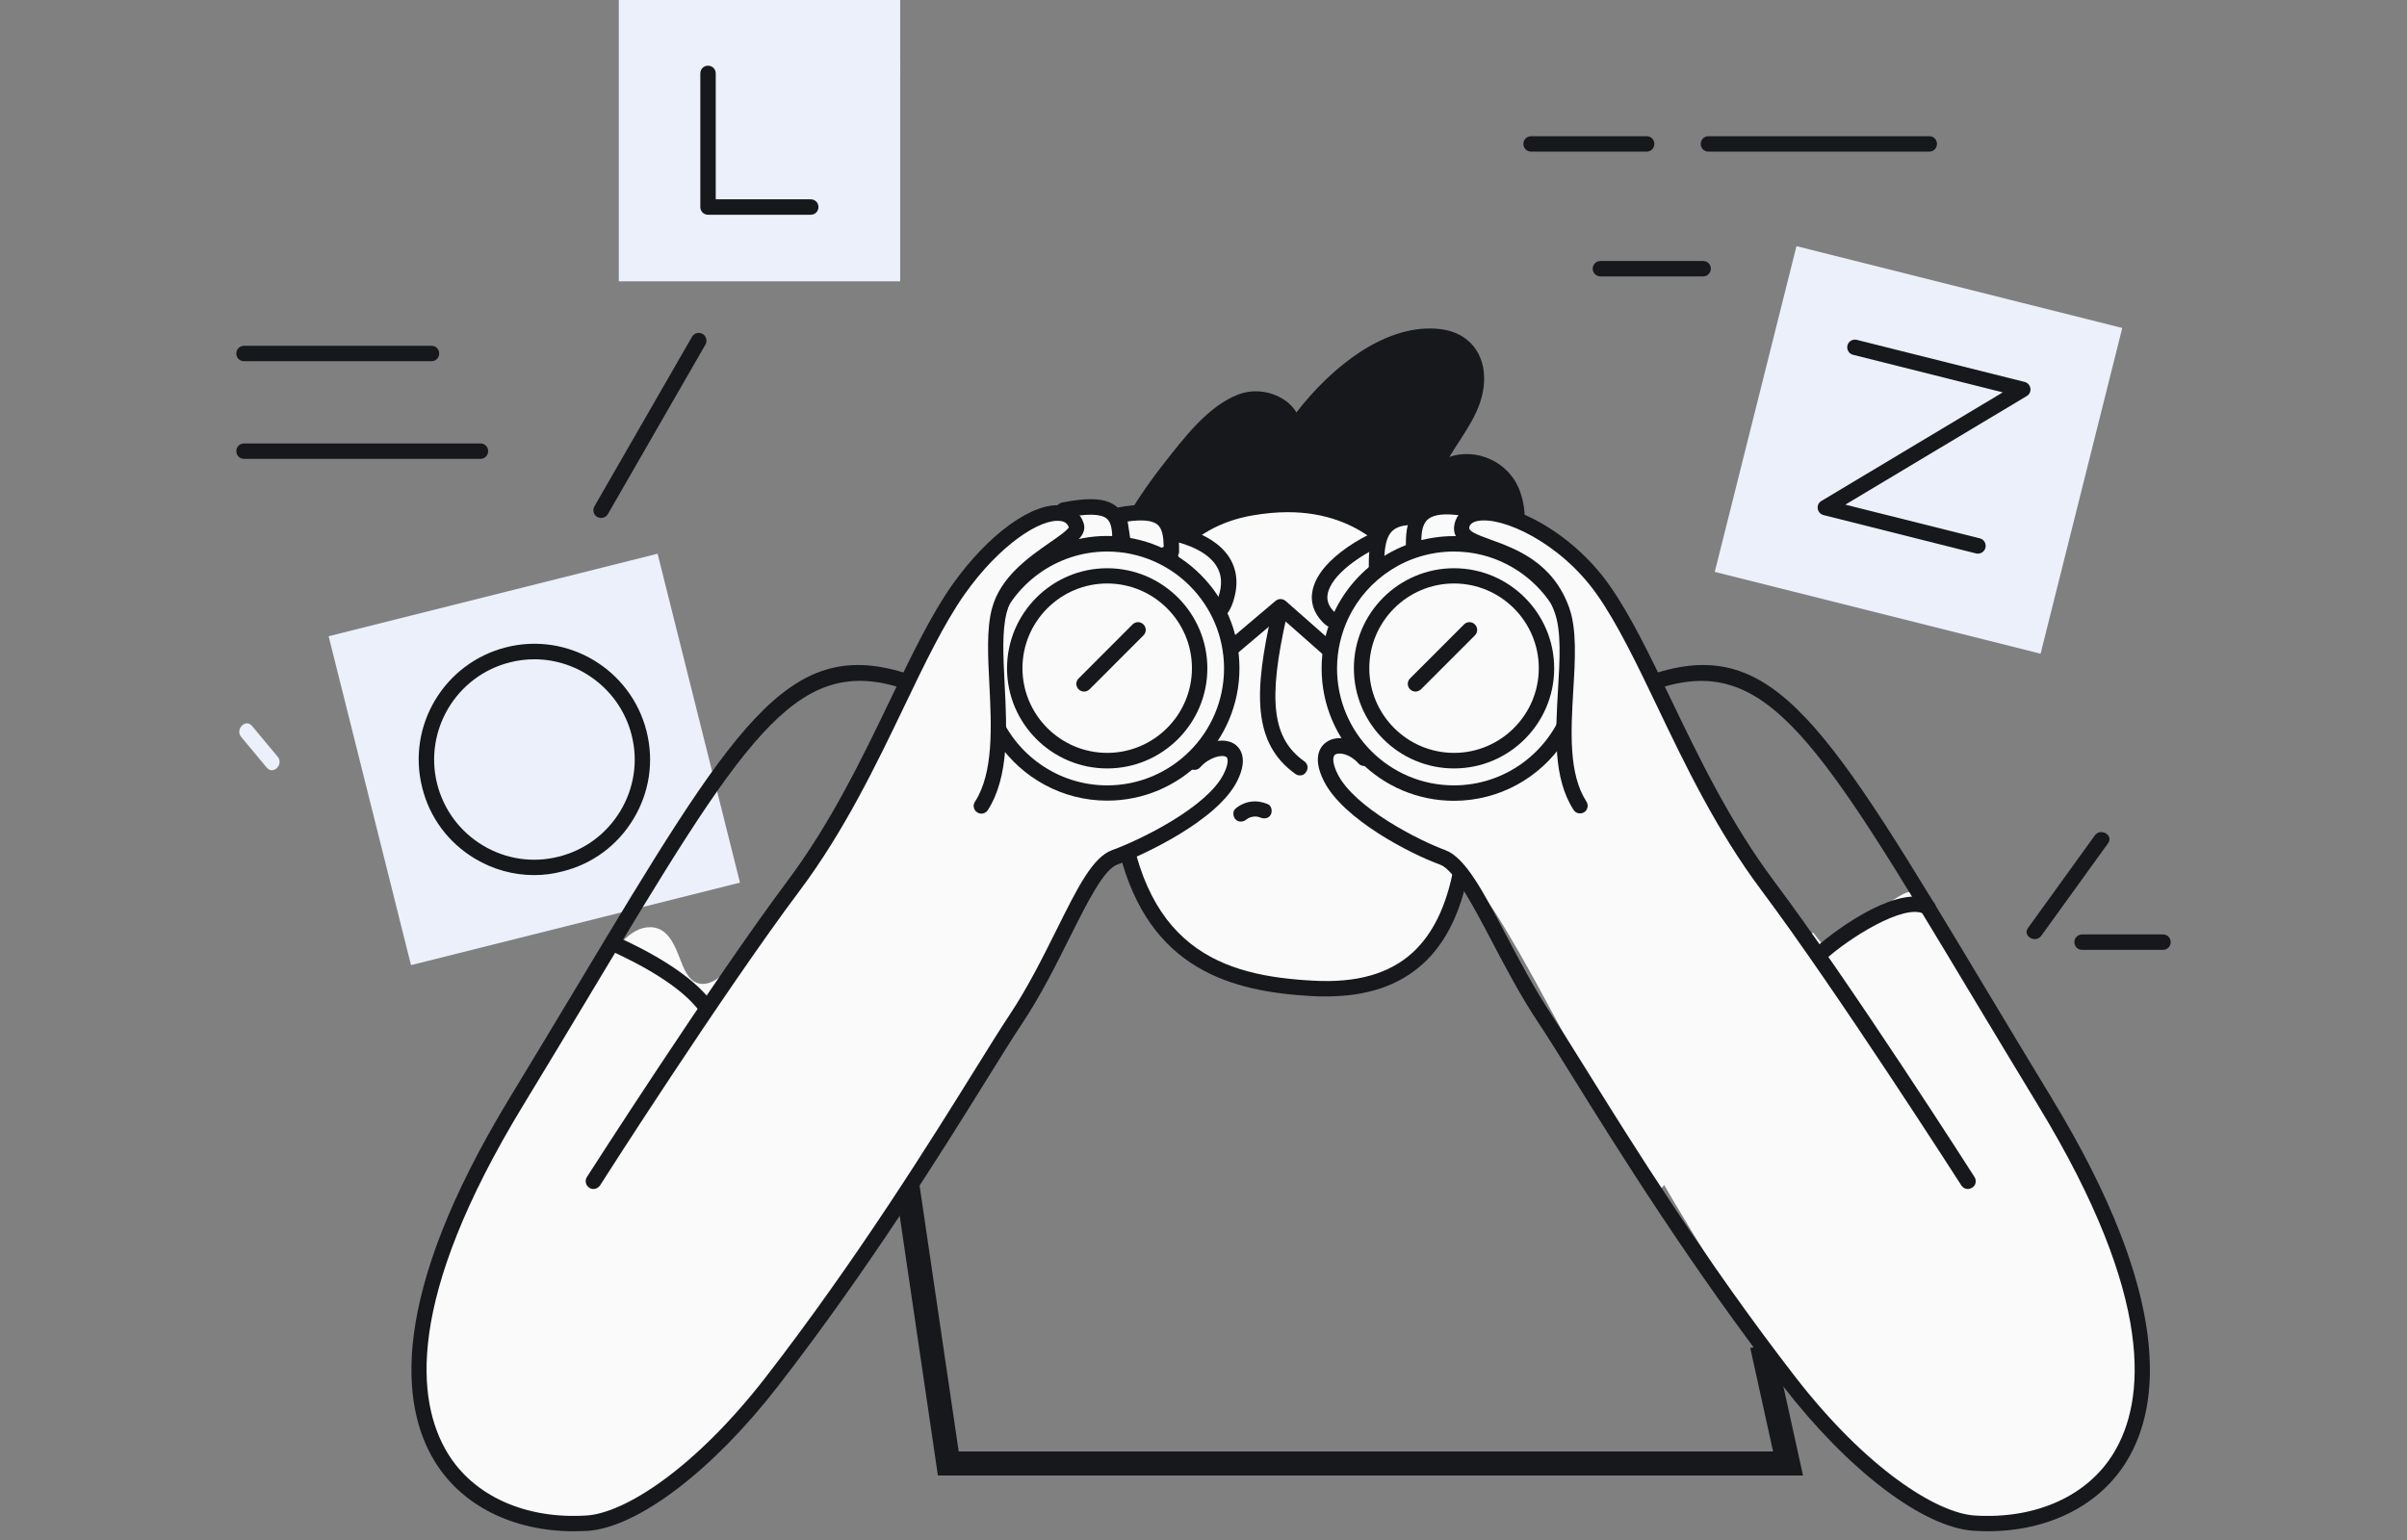 <svg width="200" height="128" viewBox="0 0 200 128" fill="none" xmlns="http://www.w3.org/2000/svg">
<rect x="0" y="0" width="200" height="128" fill="#808080" stroke="none"/>
<g clip-path="url(#clip0_3346_107911)">
<path d="M54.64 46.023L27.306 52.881L34.151 80.219L61.485 73.361L54.64 46.023Z" fill="#EBF0FA"/>
<path d="M44.375 72.735C42.654 72.735 40.961 72.268 39.454 71.362C37.253 70.041 35.693 67.947 35.08 65.454C33.786 60.319 36.92 55.091 42.068 53.798C47.202 52.504 52.43 55.638 53.724 60.786C54.35 63.28 53.964 65.854 52.643 68.054C51.323 70.255 49.229 71.815 46.735 72.428C45.949 72.642 45.162 72.735 44.375 72.735ZM44.401 54.798C43.735 54.798 43.055 54.878 42.374 55.051C37.92 56.171 35.213 60.693 36.32 65.147C36.867 67.307 38.214 69.121 40.121 70.268C42.028 71.415 44.268 71.748 46.429 71.201C48.589 70.655 50.403 69.308 51.55 67.401C52.697 65.494 53.03 63.253 52.483 61.093C51.523 57.332 48.122 54.798 44.401 54.798Z" fill="#16181B"/>
<path d="M74.795 0H51.416V23.382H74.795V0Z" fill="#EBF0FA"/>
<path d="M67.366 17.848H58.831C58.471 17.848 58.191 17.568 58.191 17.207V6.101C58.191 5.74 58.471 5.46 58.831 5.46C59.191 5.46 59.471 5.74 59.471 6.101V16.567H67.366C67.726 16.567 68.006 16.847 68.006 17.207C68.006 17.568 67.726 17.848 67.366 17.848Z" fill="#16181B"/>
<path d="M149.27 20.459L142.482 47.533L169.554 54.333L176.341 27.26L149.27 20.459Z" fill="#EBF0FA"/>
<path d="M164.36 46.015C164.307 46.015 164.254 46.015 164.2 46.002L151.517 42.812C151.264 42.745 151.077 42.544 151.037 42.278C150.997 42.011 151.117 41.77 151.344 41.637L166.414 32.612L153.971 29.489C153.625 29.409 153.425 29.048 153.505 28.715C153.585 28.367 153.945 28.167 154.278 28.247L168.228 31.745C168.481 31.812 168.668 32.012 168.708 32.279C168.748 32.546 168.628 32.786 168.401 32.92L153.331 41.944L164.507 44.747C164.854 44.827 165.054 45.188 164.974 45.521C164.907 45.815 164.64 46.015 164.36 46.015Z" fill="#16181B"/>
<path d="M136.821 12.602H127.219C126.859 12.602 126.579 12.322 126.579 11.961C126.579 11.601 126.872 11.32 127.219 11.32H136.821C137.181 11.32 137.461 11.601 137.461 11.961C137.461 12.322 137.181 12.602 136.821 12.602Z" fill="#16181B"/>
<path d="M160.306 12.602H141.956C141.595 12.602 141.315 12.322 141.315 11.961C141.315 11.601 141.595 11.32 141.956 11.32H160.306C160.666 11.32 160.946 11.601 160.946 11.961C160.946 12.322 160.653 12.602 160.306 12.602Z" fill="#16181B"/>
<path d="M141.515 22.974H132.98C132.62 22.974 132.34 22.68 132.34 22.333C132.34 21.973 132.633 21.693 132.98 21.693H141.515C141.875 21.693 142.155 21.973 142.155 22.333C142.155 22.68 141.875 22.974 141.515 22.974Z" fill="#16181B"/>
<path d="M39.92 38.139H20.276C19.916 38.139 19.636 37.859 19.636 37.498C19.636 37.138 19.916 36.857 20.276 36.857H39.92C40.281 36.857 40.561 37.138 40.561 37.498C40.561 37.859 40.267 38.139 39.92 38.139Z" fill="#16181B"/>
<path d="M35.866 30.023H20.276C19.916 30.023 19.636 29.742 19.636 29.382C19.636 29.021 19.916 28.741 20.276 28.741H35.853C36.213 28.741 36.493 29.021 36.493 29.382C36.493 29.742 36.213 30.023 35.866 30.023Z" fill="#16181B"/>
<path d="M49.949 43.052C49.843 43.052 49.736 43.025 49.629 42.971C49.322 42.798 49.216 42.398 49.389 42.09L57.498 27.994C57.671 27.686 58.071 27.58 58.378 27.753C58.684 27.927 58.791 28.327 58.618 28.634L50.509 42.731C50.389 42.945 50.163 43.052 49.949 43.052Z" fill="#16181B"/>
<path d="M179.723 78.948H173.002C172.642 78.948 172.362 78.668 172.362 78.307C172.362 77.947 172.655 77.666 173.002 77.666H179.723C180.083 77.666 180.364 77.947 180.364 78.307C180.364 78.668 180.083 78.948 179.723 78.948Z" fill="#16181B"/>
<path d="M23.077 62.902C22.37 62.048 21.65 61.193 20.943 60.339C20.41 59.698 19.516 60.619 20.037 61.247C20.743 62.101 21.463 62.955 22.17 63.81C22.704 64.437 23.597 63.529 23.077 62.902Z" fill="#EBF0FA"/>
<path d="M174.056 69.443C172.202 72.006 170.362 74.569 168.508 77.132C168.028 77.8 169.135 78.441 169.615 77.773C171.468 75.21 173.309 72.647 175.163 70.084C175.643 69.416 174.536 68.776 174.056 69.443Z" fill="#16181B"/>
<path d="M74.288 5.019C71.114 5.019 68.42 2.897 67.54 0H66.206C67.113 3.618 70.394 6.301 74.274 6.301C74.448 6.301 74.608 6.301 74.781 6.288V5.006C74.621 5.019 74.448 5.019 74.288 5.019Z" fill="#EBF0FA"/>
<path d="M146.409 111.828L148.57 121.639H147.476H147.25H80.089H79.475H78.795L75.355 98.251" stroke="#16181B" stroke-width="2"/>
<path d="M126.299 40.849C125.405 38.339 122.645 37.205 120.431 37.979C121.618 35.99 123.192 34.161 123.312 31.745C123.432 29.435 122.098 27.687 119.778 27.366C115.217 26.765 110.616 30.517 107.722 34.281C106.921 32.906 104.788 32.078 102.934 32.773C100.36 33.734 98.333 36.47 96.706 38.526C94.626 41.156 92.918 43.999 91.492 47.03C91.305 47.43 91.532 47.791 91.838 47.938C91.838 47.964 91.838 47.978 91.838 48.004C92.038 49.74 94.039 50.007 95.412 50.167C99.48 50.634 103.614 50.754 107.695 51.048C108.682 51.115 109.682 51.208 110.696 51.288C111.149 51.328 111.602 51.355 112.056 51.382C114.336 51.502 116.617 51.489 118.831 50.968C121.204 50.407 123.738 48.952 125.272 46.936C125.432 46.736 125.565 46.523 125.699 46.309C125.792 46.162 125.885 46.002 125.965 45.842C126.339 45.121 126.592 44.347 126.672 43.519C126.726 42.664 126.632 41.77 126.299 40.849Z" fill="#16181B"/>
<path d="M92.852 65.706C93.918 79.162 100.96 81.725 109.068 82.152C117.177 82.579 121.444 78.307 121.871 67.841C122.298 57.376 119.524 39.501 103.947 42.197C92.785 44.133 92.265 58.243 92.852 65.706Z" fill="#FAFAFA"/>
<path d="M121.244 67.815C121.178 69.417 121.018 70.872 120.778 72.18C120.177 75.331 119.057 77.627 117.377 79.175C115.443 80.937 112.736 81.712 109.122 81.511C105.374 81.311 101.734 80.67 98.906 78.414C96.066 76.158 94.039 72.287 93.505 65.652C93.012 59.431 93.052 44.734 104.081 42.838C105.094 42.665 106.068 42.571 106.988 42.571C110.029 42.571 112.616 43.506 114.736 45.361C119.617 49.646 121.311 58.47 121.311 65.933C121.284 66.56 121.271 67.201 121.244 67.815ZM115.563 44.387C112.496 41.703 108.562 40.742 103.841 41.557C91.771 43.639 91.691 59.164 92.212 65.746C92.225 65.933 92.238 66.119 92.265 66.306C92.425 68.002 92.678 69.523 93.025 70.885C95.492 80.63 102.387 82.432 109.042 82.793C109.428 82.82 109.802 82.82 110.162 82.82C113.589 82.82 116.23 81.925 118.23 80.11C119.964 78.534 121.164 76.265 121.858 73.261C122.218 71.673 122.445 69.871 122.525 67.855C122.538 67.388 122.565 66.787 122.565 66.079C122.578 60.86 121.804 49.887 115.563 44.387Z" fill="#16181B"/>
<path d="M108.015 64.451C107.882 64.451 107.762 64.411 107.642 64.331C104.041 61.767 104.201 57.469 105.681 50.914C105.761 50.567 106.108 50.354 106.441 50.434C106.788 50.514 107.001 50.861 106.921 51.195C105.321 58.217 105.708 61.38 108.375 63.276C108.668 63.476 108.735 63.877 108.522 64.17C108.415 64.357 108.215 64.451 108.015 64.451Z" fill="#16181B"/>
<path d="M105.348 66.84C104.414 66.44 103.454 66.56 102.667 67.201C102.401 67.414 102.441 67.881 102.667 68.108C102.934 68.375 103.307 68.322 103.574 68.108C103.868 67.868 104.348 67.788 104.708 67.948C105.028 68.082 105.401 68.042 105.588 67.721C105.735 67.441 105.668 66.974 105.348 66.84Z" fill="#16181B"/>
<path d="M102.72 62.542C102.48 62.101 102.067 61.794 101.56 61.741C100.693 61.634 99.973 62.248 99.253 62.608C97.319 63.57 95.172 62.395 93.998 60.793C91.451 57.309 93.345 52.476 92.571 48.538C92.291 47.096 91.691 45.735 90.638 44.72C90.718 44.093 90.438 43.385 89.957 42.945C88.677 41.757 86.65 42.718 85.41 43.479C82.076 45.521 79.609 48.685 77.702 52.036C75.434 56.027 73.887 60.392 71.834 64.491C69.753 68.629 67.046 72.394 64.165 76.011C63.459 76.906 62.738 77.787 62.018 78.654C61.338 79.482 60.698 80.403 59.898 81.111C59.111 81.818 58.004 82.125 57.271 81.217C56.844 80.697 56.63 80.003 56.377 79.375C55.964 78.334 55.377 77.106 54.083 77.066C52.323 77.012 51.096 78.975 50.189 80.203C47.482 83.834 45.015 87.638 42.801 91.59C40.614 95.488 38.573 99.533 37.08 103.751C35.653 107.756 34.759 112.148 35.559 116.38C36.186 119.744 37.933 123.028 40.587 125.217C43.428 127.553 47.602 126.872 51.136 125.924C55.15 124.843 58.364 122.053 61.058 118.983C66.953 112.255 71.314 105.954 75.941 98.305C78.302 94.393 80.582 90.442 82.849 86.49C85.09 82.592 87.224 78.574 89.664 74.796C90.798 73.048 92.145 71.659 93.998 70.712C95.492 69.951 97.092 69.43 98.613 68.736C99.973 68.108 101.293 67.321 102.2 66.119C102.934 65.131 103.36 63.69 102.72 62.542Z" fill="#FAFAFA"/>
<path d="M96.266 44.12C98.4 44.333 103.308 45.615 101.814 49.886C100.32 54.158 96.266 44.12 96.266 44.12Z" fill="#FAFAFA"/>
<path d="M100.84 51.595C98.813 51.595 96.559 46.549 95.679 44.373C95.599 44.16 95.626 43.933 95.759 43.746C95.892 43.572 96.106 43.479 96.332 43.492C97.052 43.559 100.68 44.039 102.147 46.336C102.827 47.417 102.92 48.685 102.427 50.114C102 51.328 101.347 51.595 100.867 51.595C100.853 51.595 100.84 51.595 100.84 51.595ZM97.306 44.934C98.613 47.898 100.173 50.314 100.827 50.314C100.867 50.314 101.027 50.234 101.213 49.686C101.587 48.632 101.533 47.764 101.067 47.03C100.36 45.908 98.773 45.241 97.306 44.934Z" fill="#16181B"/>
<path d="M88.304 47.577L97.333 45.828C97.333 43.693 97.119 41.984 92.852 42.838L89.384 42.251C89.304 44.08 88.758 45.815 88.304 47.577Z" fill="#FAFAFA"/>
<path d="M93.705 48.391C93.612 48.391 93.505 48.365 93.412 48.325C93.225 48.231 93.092 48.058 93.065 47.844L92.425 43.572C92.412 43.492 92.412 43.412 92.438 43.332C92.332 43.239 92.252 43.118 92.225 42.972C92.158 42.624 92.385 42.291 92.732 42.211C94.799 41.797 96.146 41.917 96.986 42.611C97.906 43.359 97.973 44.56 97.973 45.828C97.973 46.069 97.84 46.282 97.626 46.389L93.999 48.311C93.905 48.365 93.812 48.391 93.705 48.391ZM93.692 43.345C93.692 43.359 93.692 43.372 93.705 43.385L94.212 46.763L96.693 45.441C96.679 44.64 96.586 43.946 96.172 43.599C95.746 43.252 94.919 43.172 93.692 43.345Z" fill="#16181B"/>
<path d="M47.669 127.273C42.601 127.273 38.32 125.123 36.08 121.399C33.346 116.86 32.212 107.943 42.361 91.229C44.361 87.932 46.188 84.902 47.869 82.098C60.965 60.272 65.379 52.93 75.115 55.907C75.448 56.014 75.648 56.374 75.541 56.708C75.435 57.042 75.075 57.242 74.741 57.135C65.966 54.439 61.685 61.581 48.962 82.766C47.282 85.569 45.455 88.613 43.455 91.897C33.626 108.063 34.613 116.5 37.173 120.745C39.334 124.336 43.655 126.285 48.736 125.964C51.87 125.764 57.684 122.133 63.632 114.457C71.167 104.726 77.315 94.847 80.983 88.947C82.196 86.998 83.156 85.449 83.876 84.368C85.41 82.072 86.664 79.535 87.784 77.293C89.531 73.782 90.785 71.245 92.412 70.658C94.839 69.777 100.307 67.067 101.667 64.344C102.08 63.529 102.067 63.036 101.894 62.915C101.547 62.688 100.467 62.942 99.733 63.77C99.506 64.037 99.093 64.064 98.826 63.837C98.559 63.61 98.533 63.196 98.76 62.929C99.853 61.687 101.6 61.193 102.587 61.847C102.974 62.114 103.787 62.942 102.8 64.918C101.147 68.228 94.905 71.112 92.838 71.859C91.705 72.273 90.358 74.983 88.918 77.853C87.784 80.123 86.504 82.699 84.93 85.075C84.21 86.143 83.263 87.678 82.049 89.627C78.369 95.555 72.207 105.46 64.619 115.245C59.178 122.267 52.963 126.979 48.789 127.246C48.429 127.259 48.042 127.273 47.669 127.273Z" fill="#16181B"/>
<path d="M91.998 65.919C97.714 65.919 102.347 61.281 102.347 55.56C102.347 49.839 97.714 45.201 91.998 45.201C86.283 45.201 81.649 49.839 81.649 55.56C81.649 61.281 86.283 65.919 91.998 65.919Z" fill="#FAFAFA"/>
<path d="M91.998 44.547C90.624 44.547 89.304 44.8 88.09 45.267C86.49 45.882 85.063 46.856 83.916 48.098C83.289 49.526 82.956 51.008 82.769 52.516C84.05 48.645 87.704 45.842 91.998 45.842C97.359 45.842 101.707 50.207 101.707 55.56C101.707 60.913 97.346 65.278 91.998 65.278C87.877 65.278 84.343 62.688 82.929 59.044C82.769 58.617 82.623 58.176 82.529 57.709C82.516 58.804 82.503 59.898 82.449 60.98C82.596 61.247 82.756 61.5 82.929 61.741C84.916 64.637 88.237 66.546 91.998 66.546C98.066 66.546 102.987 61.607 102.987 55.547C102.987 49.486 98.066 44.547 91.998 44.547Z" fill="#16181B"/>
<path d="M91.998 63.249C96.24 63.249 99.68 59.806 99.68 55.56C99.68 51.313 96.24 47.871 91.998 47.871C87.756 47.871 84.316 51.313 84.316 55.56C84.316 59.806 87.756 63.249 91.998 63.249Z" fill="#FAFAFA"/>
<path d="M91.998 63.87C87.41 63.87 83.676 60.137 83.676 55.55C83.676 50.963 87.41 47.23 91.998 47.23C96.586 47.23 100.32 50.963 100.32 55.55C100.32 60.137 96.586 63.87 91.998 63.87ZM91.998 48.497C88.117 48.497 84.957 51.657 84.957 55.537C84.957 59.417 88.117 62.577 91.998 62.577C95.879 62.577 99.04 59.417 99.04 55.537C99.04 51.657 95.879 48.497 91.998 48.497Z" fill="#16181B"/>
<path d="M102.24 54.599C102.054 54.599 101.88 54.519 101.747 54.372C101.52 54.105 101.547 53.691 101.827 53.464L105.988 49.94C106.228 49.74 106.588 49.74 106.828 49.953L110.829 53.477C111.096 53.718 111.122 54.118 110.882 54.385C110.655 54.652 110.242 54.679 109.975 54.438L106.388 51.275L102.654 54.438C102.534 54.545 102.387 54.599 102.24 54.599Z" fill="#16181B"/>
<path d="M90.078 57.482C89.918 57.482 89.744 57.415 89.624 57.295C89.371 57.042 89.371 56.641 89.624 56.388L94.105 51.902C94.359 51.648 94.758 51.648 95.012 51.902C95.265 52.156 95.265 52.556 95.012 52.81L90.531 57.295C90.411 57.415 90.238 57.482 90.078 57.482Z" fill="#16181B"/>
<path d="M49.309 98.825C49.189 98.825 49.069 98.799 48.962 98.718C48.669 98.531 48.575 98.131 48.762 97.837C48.869 97.677 59.098 81.698 65.432 73.221C69.06 68.375 71.674 62.942 73.981 58.136C75.701 54.559 77.328 51.168 79.088 48.658C82.089 44.4 85.863 41.663 88.29 42.024C89.144 42.144 89.771 42.664 90.037 43.479C90.358 44.453 89.357 45.161 87.97 46.122C86.383 47.217 84.223 48.725 83.649 50.901C83.249 52.41 83.356 54.572 83.476 56.855C83.663 60.472 83.863 64.571 82.076 67.334C81.889 67.628 81.489 67.721 81.196 67.521C80.902 67.334 80.809 66.934 81.009 66.64C82.569 64.224 82.382 60.352 82.209 56.922C82.089 54.532 81.969 52.276 82.422 50.581C83.116 47.951 85.503 46.295 87.25 45.081C87.85 44.667 88.664 44.106 88.811 43.826C88.691 43.519 88.477 43.345 88.117 43.305C86.477 43.065 83.049 45.281 80.142 49.406C78.435 51.836 76.835 55.16 75.141 58.697C72.807 63.556 70.167 69.056 66.472 73.995C60.151 82.419 49.949 98.371 49.856 98.531C49.722 98.718 49.522 98.825 49.309 98.825Z" fill="#16181B"/>
<path d="M93.065 45.615C92.705 45.615 92.425 45.334 92.425 44.974C92.425 44.08 92.345 43.425 91.958 43.105C91.465 42.691 90.291 42.678 88.491 43.038C88.144 43.105 87.811 42.878 87.731 42.531C87.664 42.184 87.891 41.85 88.238 41.77C90.531 41.316 91.932 41.41 92.772 42.104C93.625 42.811 93.706 43.946 93.706 44.961C93.706 45.334 93.425 45.615 93.065 45.615Z" fill="#16181B"/>
<path d="M59.218 83.38C57.551 81.03 53.964 79.068 51.163 77.813C50.923 78.174 50.683 78.534 50.443 78.894C53.123 80.083 56.631 81.965 58.178 84.127C58.298 84.301 58.498 84.394 58.698 84.394C58.831 84.394 58.951 84.354 59.071 84.274C59.365 84.074 59.431 83.674 59.218 83.38Z" fill="#16181B"/>
<path d="M175.336 103.538C173.895 99.319 171.935 95.274 169.841 91.376C167.721 87.425 165.347 83.62 162.746 79.989C161.866 78.761 160.359 74.089 158.666 74.142C157.425 74.182 152.037 79.255 151.384 78.441C151.131 78.12 150.891 77.813 150.637 77.493C150.37 77.894 150.104 78.294 149.837 78.681C149.384 78.054 148.997 77.506 148.917 77.4C146.156 73.795 143.556 70.031 141.555 65.892C139.568 61.794 138.101 57.442 135.914 53.438C134.087 50.087 131.713 46.91 128.512 44.88C127.326 44.133 123.511 42.504 121.938 43.158C121.004 43.546 120.884 45.214 123.511 46.122C122.498 47.137 121.938 48.498 121.658 49.94C120.911 53.878 122.738 58.711 120.297 62.195C119.177 63.797 117.123 64.971 115.256 64.01C114.55 63.65 113.869 63.036 113.043 63.142C112.562 63.209 112.162 63.516 111.936 63.957C111.322 65.105 111.736 66.546 112.442 67.534C113.323 68.749 114.59 69.537 115.883 70.151C117.35 70.845 118.884 71.366 120.311 72.127C122.098 73.074 123.391 74.463 124.472 76.212C126.819 79.989 128.859 84.007 131.02 87.906C132.593 90.749 134.167 93.606 135.767 96.436C135.781 96.422 137.714 99.159 137.728 99.146C137.914 98.932 138.088 98.705 138.275 98.492C142.622 105.967 146.77 112.161 152.344 118.783C154.918 121.853 158.012 124.643 161.866 125.724C165.254 126.672 169.268 127.353 171.988 125.017C174.536 122.814 177.269 119.957 177.87 116.593C178.63 112.348 176.696 107.542 175.336 103.538Z" fill="#FAFAFA"/>
<path d="M116.55 44.12C114.416 44.333 107.215 48.258 110.495 51.382C112.176 52.997 116.55 44.12 116.55 44.12Z" fill="#FAFAFA"/>
<path d="M110.962 52.223C110.615 52.223 110.309 52.089 110.042 51.849C108.815 50.687 108.895 49.473 109.175 48.658C110.122 45.882 114.83 43.639 116.483 43.479C116.723 43.465 116.937 43.559 117.07 43.746C117.203 43.933 117.217 44.186 117.123 44.4C116.27 46.135 113.309 51.822 111.215 52.196C111.122 52.209 111.042 52.223 110.962 52.223ZM115.31 45.134C113.523 45.842 110.962 47.444 110.389 49.086C110.162 49.766 110.322 50.354 110.935 50.928C111.522 51.061 113.443 48.618 115.31 45.134Z" fill="#16181B"/>
<path d="M114.376 47.096L117.91 48.071L118.55 43.799L118.764 43.158C114.496 42.304 114.376 44.961 114.376 47.096Z" fill="#FAFAFA"/>
<path d="M117.91 48.712C117.857 48.712 117.79 48.698 117.737 48.685L114.203 47.711C113.923 47.63 113.736 47.377 113.736 47.096C113.736 45.895 113.736 44.08 114.976 43.065C115.843 42.358 117.123 42.171 118.897 42.531C119.084 42.571 119.23 42.678 119.324 42.838C119.417 42.998 119.43 43.185 119.377 43.359L119.177 43.946L118.55 48.164C118.524 48.351 118.417 48.511 118.27 48.605C118.15 48.685 118.03 48.712 117.91 48.712ZM115.016 46.616L117.377 47.27L117.91 43.706C117.91 43.692 117.91 43.679 117.91 43.679C116.937 43.572 116.216 43.692 115.763 44.066C115.163 44.56 115.043 45.535 115.016 46.616Z" fill="#16181B"/>
<path d="M165.147 127.273C164.773 127.273 164.386 127.259 164 127.233C159.826 126.966 153.611 122.267 148.17 115.232C140.595 105.446 134.42 95.541 130.739 89.614C129.526 87.665 128.579 86.13 127.859 85.062C126.365 82.819 125.072 80.363 123.938 78.2C122.338 75.157 120.831 72.287 119.644 71.859C117.177 70.965 111.589 68.095 110.002 64.918C108.948 62.822 109.815 61.941 110.242 61.661C111.215 61.007 112.802 61.42 113.843 62.608C114.069 62.875 114.043 63.276 113.776 63.516C113.509 63.743 113.109 63.716 112.869 63.449C112.189 62.675 111.282 62.502 110.949 62.715C110.668 62.902 110.749 63.543 111.149 64.344C112.549 67.134 117.87 69.844 120.084 70.658C121.738 71.259 123.218 74.062 125.085 77.613C126.205 79.749 127.485 82.178 128.939 84.368C129.659 85.463 130.619 86.998 131.833 88.947C135.5 94.847 141.648 104.726 149.183 114.457C155.131 122.133 160.959 125.764 164.08 125.964C169.161 126.285 173.482 124.336 175.642 120.745C178.203 116.513 179.19 108.063 169.361 91.897C167.36 88.6 165.533 85.556 163.853 82.766C151.144 61.581 146.849 54.452 138.074 57.135C137.741 57.242 137.381 57.055 137.274 56.708C137.167 56.374 137.354 56.014 137.701 55.907C147.436 52.93 151.851 60.272 164.947 82.098C166.627 84.902 168.454 87.932 170.454 91.229C180.617 107.943 179.483 116.86 176.736 121.399C174.495 125.123 170.214 127.273 165.147 127.273Z" fill="#16181B"/>
<path d="M122.018 42.317C117.977 41.57 117.457 43.118 117.457 45.214L120.751 47.363C121.004 45.655 121.497 43.973 122.018 42.317Z" fill="#FAFAFA"/>
<path d="M121.311 47.337C121.164 45.495 121.471 43.439 122.231 41.703C120.124 41.303 118.737 41.45 117.857 42.171C116.936 42.931 116.816 44.133 116.816 45.228C116.816 45.441 116.923 45.641 117.11 45.762L120.737 48.138C120.844 48.205 120.964 48.245 121.084 48.245C121.164 48.245 121.244 48.231 121.324 48.191C121.337 47.991 121.364 47.804 121.391 47.604C121.351 47.524 121.311 47.444 121.311 47.337ZM120.657 46.549L118.097 44.867C118.123 43.959 118.297 43.452 118.67 43.145C119.164 42.745 120.11 42.651 121.484 42.865L120.657 46.549Z" fill="#16181B"/>
<path d="M120.818 65.919C126.533 65.919 131.166 61.281 131.166 55.56C131.166 49.839 126.533 45.201 120.818 45.201C115.102 45.201 110.469 49.839 110.469 55.56C110.469 61.281 115.102 65.919 120.818 65.919Z" fill="#FAFAFA"/>
<path d="M130.086 58.43C130.06 58.51 130.033 58.604 130.006 58.684C128.699 62.515 125.072 65.278 120.804 65.278C115.443 65.278 111.096 60.913 111.096 55.56C111.096 54.065 111.442 52.636 112.043 51.368C113.603 48.098 116.95 45.842 120.804 45.842C122.405 45.842 123.912 46.229 125.245 46.923C127.619 48.151 129.433 50.34 130.166 52.983C130.18 53.037 130.193 53.077 130.206 53.13C130.113 51.275 129.74 49.486 128.686 47.897C127.886 47.083 126.966 46.376 125.952 45.842C124.685 45.174 123.272 44.734 121.765 44.6C121.445 44.573 121.124 44.56 120.804 44.56C116.257 44.56 112.349 47.337 110.682 51.275C110.122 52.596 109.815 54.038 109.815 55.56C109.815 61.634 114.75 66.56 120.804 66.56C124.619 66.56 127.979 64.611 129.953 61.647C130.02 61.554 130.073 61.46 130.14 61.353C130.06 60.406 130.06 59.431 130.086 58.43Z" fill="#16181B"/>
<path d="M120.817 63.249C125.06 63.249 128.499 59.807 128.499 55.56C128.499 51.313 125.06 47.871 120.817 47.871C116.575 47.871 113.136 51.313 113.136 55.56C113.136 59.807 116.575 63.249 120.817 63.249Z" fill="#FAFAFA"/>
<path d="M120.817 63.87C116.23 63.87 112.496 60.137 112.496 55.55C112.496 50.963 116.23 47.23 120.817 47.23C125.405 47.23 129.139 50.963 129.139 55.55C129.139 60.137 125.405 63.87 120.817 63.87ZM120.817 48.497C116.937 48.497 113.776 51.657 113.776 55.537C113.776 59.417 116.937 62.577 120.817 62.577C124.698 62.577 127.859 59.417 127.859 55.537C127.859 51.657 124.698 48.497 120.817 48.497Z" fill="#16181B"/>
<path d="M163.507 98.825C163.293 98.825 163.093 98.718 162.973 98.532C162.866 98.371 152.664 82.432 146.356 73.995C142.649 69.056 140.008 63.556 137.688 58.697C135.994 55.16 134.394 51.836 132.687 49.406C129.633 45.067 124.778 42.891 122.765 43.305C122.178 43.425 122.111 43.719 122.084 43.826C122.018 44.146 122.605 44.4 123.858 44.854C125.925 45.601 129.046 46.723 130.393 50.527C131.02 52.316 130.886 54.772 130.726 57.376C130.526 60.793 130.326 64.331 131.82 66.627C132.007 66.92 131.927 67.321 131.633 67.508C131.34 67.695 130.94 67.615 130.753 67.321C129.033 64.678 129.246 60.926 129.459 57.295C129.606 54.826 129.739 52.503 129.193 50.941C128.059 47.711 125.392 46.749 123.445 46.042C122.018 45.535 120.537 45.001 120.858 43.546C121.031 42.758 121.618 42.211 122.525 42.037C125.245 41.476 130.513 44.066 133.74 48.658C135.501 51.168 137.128 54.545 138.848 58.136C141.155 62.942 143.769 68.375 147.396 73.221C153.744 81.685 163.973 97.677 164.067 97.837C164.253 98.131 164.173 98.531 163.867 98.718C163.747 98.785 163.627 98.825 163.507 98.825Z" fill="#16181B"/>
<path d="M160.519 74.863C157.945 73.381 152.784 77.052 150.891 78.734C151.157 79.082 151.397 79.429 151.637 79.789C153.531 78.04 158.239 75.037 159.893 75.971C160.199 76.145 160.586 76.038 160.773 75.731C160.933 75.437 160.826 75.05 160.519 74.863Z" fill="#16181B"/>
<path d="M117.617 57.482C117.457 57.482 117.284 57.415 117.164 57.295C116.91 57.042 116.91 56.641 117.164 56.388L121.645 51.902C121.898 51.648 122.298 51.648 122.551 51.902C122.805 52.156 122.805 52.556 122.551 52.81L118.071 57.295C117.937 57.415 117.777 57.482 117.617 57.482Z" fill="#16181B"/>
</g>
<defs>
<clipPath id="clip0_3346_107911">
<rect width="200" height="127.273" fill="white"/>
</clipPath>
</defs>
</svg>
